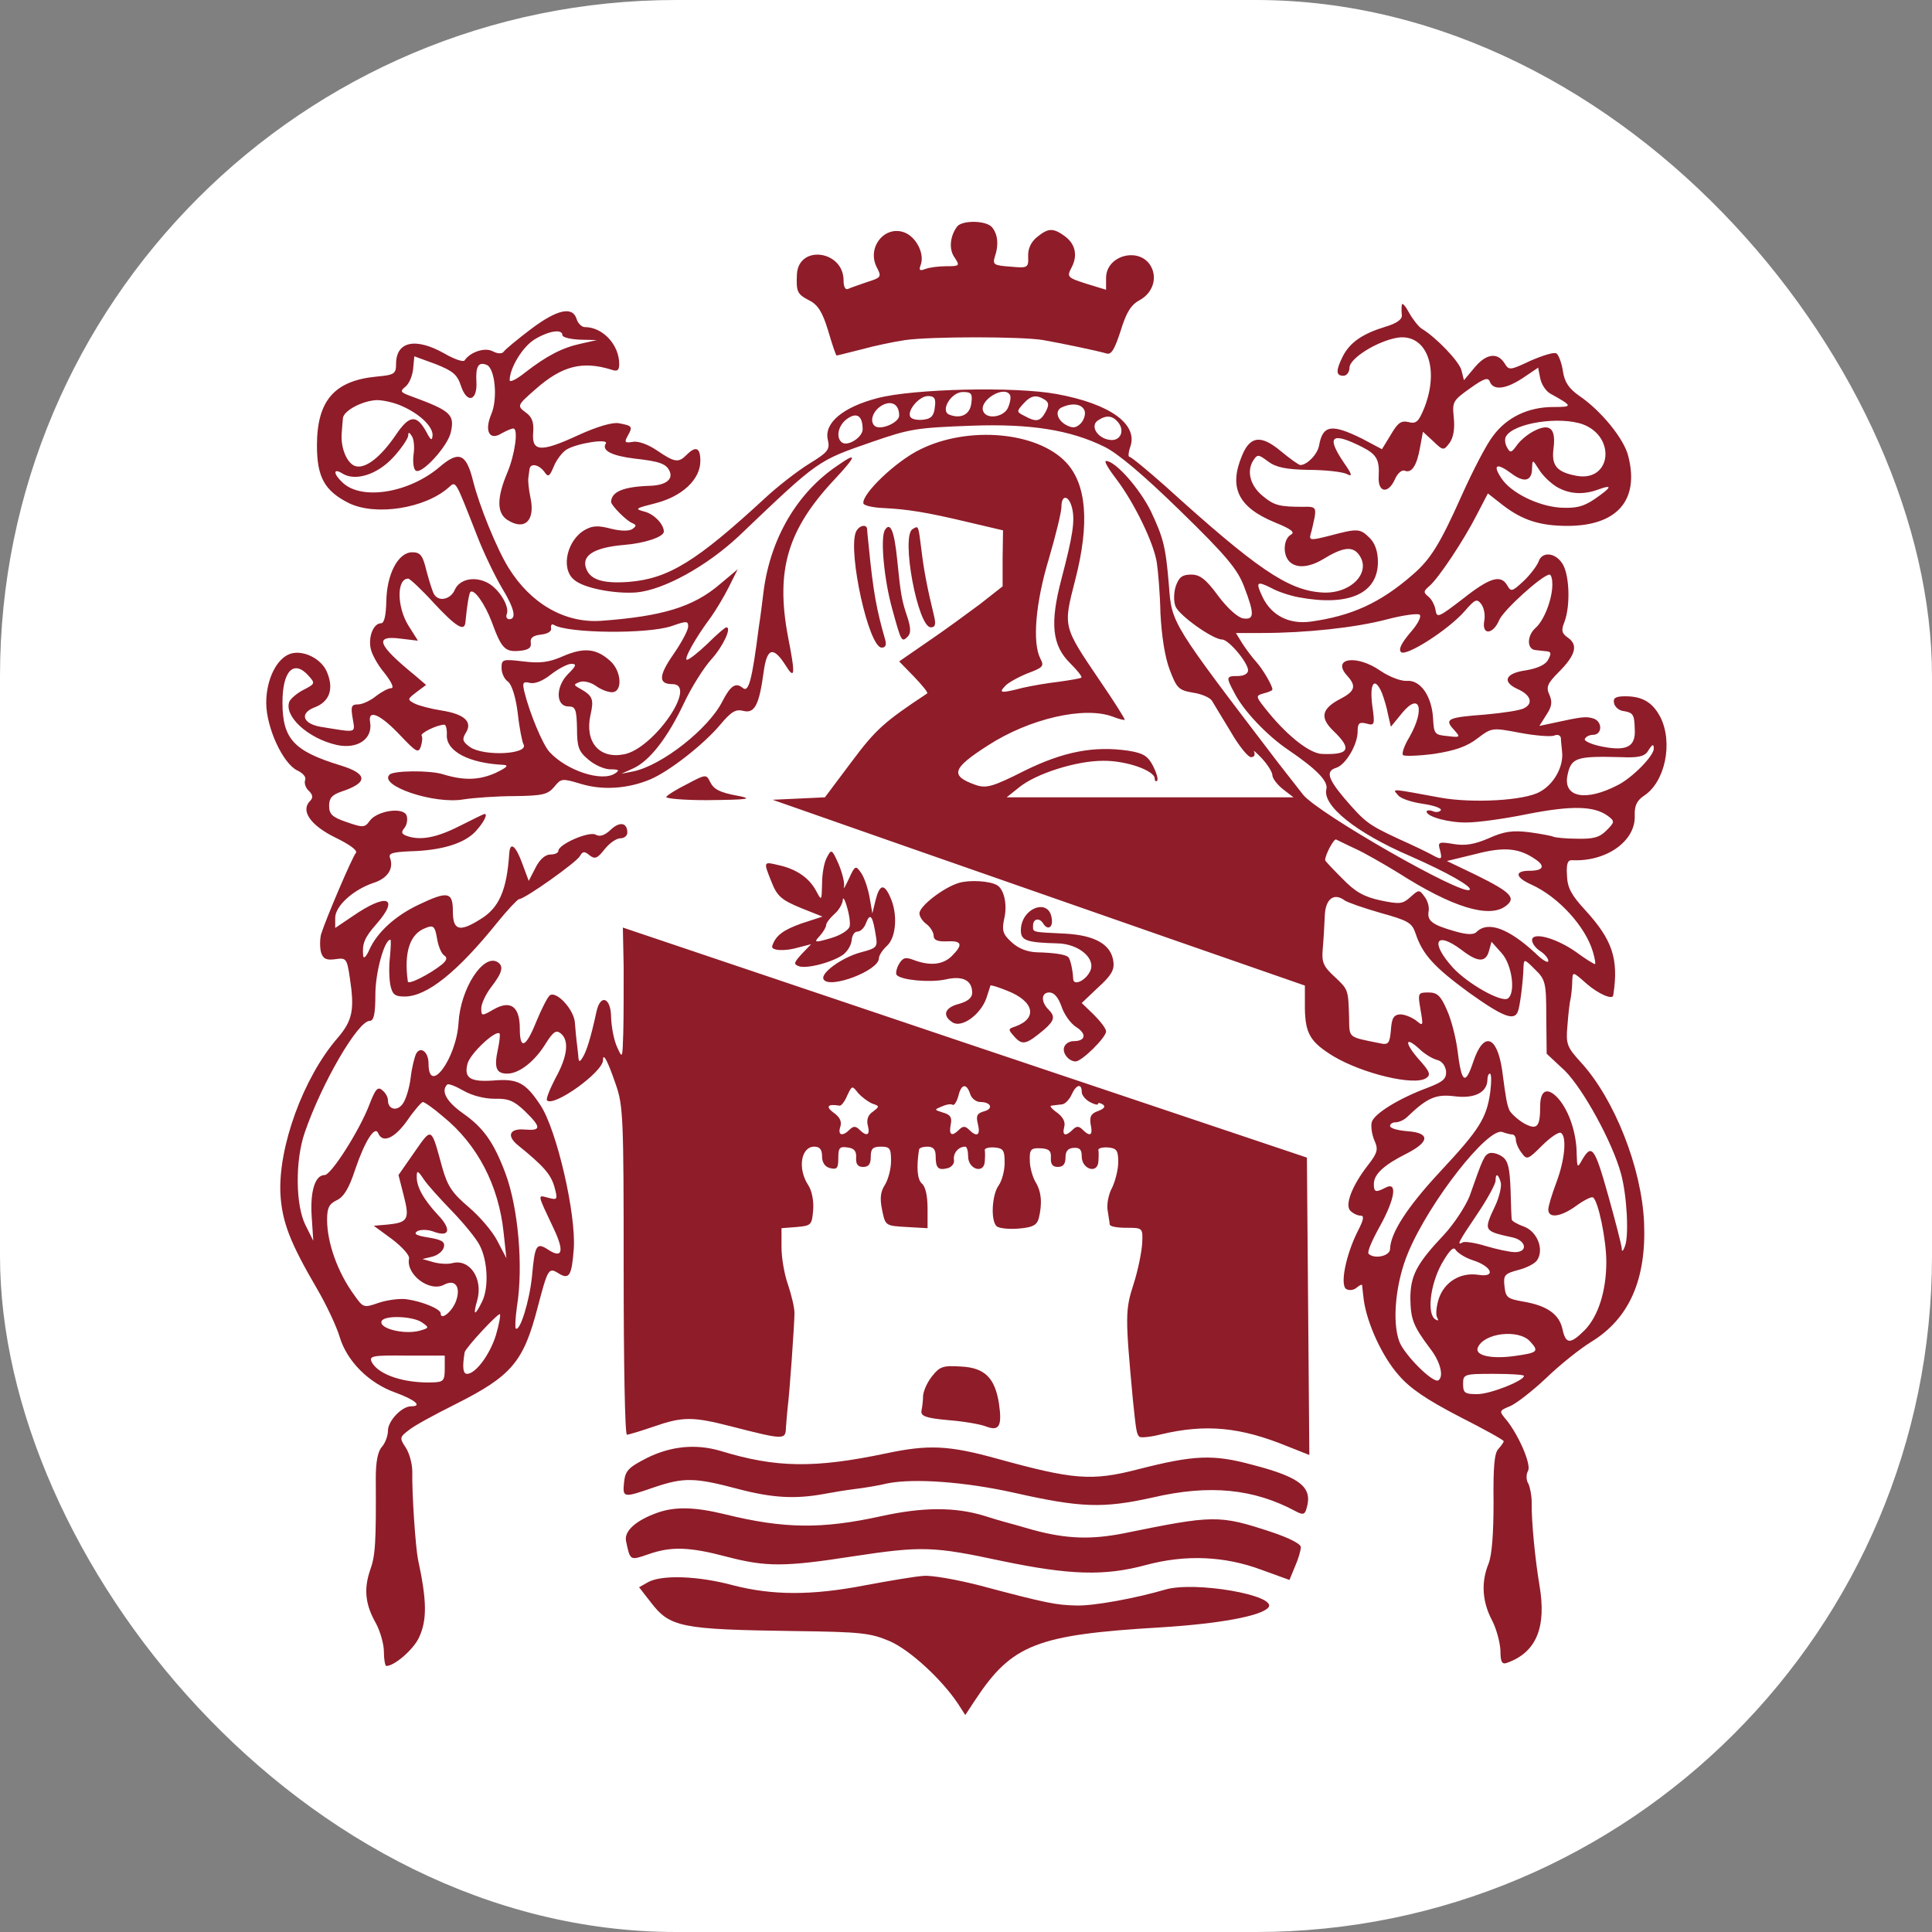 <svg xmlns="http://www.w3.org/2000/svg" version="1.1" xmlns:xlink="http://www.w3.org/1999/xlink" xmlns:svgjs="http://svgjs.dev/svgjs" width="1000" height="1000"><rect width="100%" height="100%" fill="#808080" stroke="none"/><g clip-path="url(#SvgjsClipPath1013)"><rect width="1000" height="1000" fill="#ffffff"></rect><g transform="matrix(1.575,0,0,1.575,100,100)"><svg xmlns="http://www.w3.org/2000/svg" version="1.1" xmlns:xlink="http://www.w3.org/1999/xlink" xmlns:svgjs="http://svgjs.dev/svgjs" width="508" height="508"><svg version="1" xmlns="http://www.w3.org/2000/svg" fill="#8f1c29" width="508" height="508" viewBox="0 0 381 381"><script xmlns=""></script><path d="M188.3 8.2c-1.8 2.4-2.1 5.7-.6 7.7 1.3 2 1.2 2.1-2.1 2.1-1.9 0-4.2.3-5.2.7-1.3.5-1.6.3-1.1-1 1-2.6-.9-6.6-3.7-7.9-5-2.2-9.7 3.5-7.1 8.5 1.2 2.3 1.1 2.5-2.4 3.6-2 .7-4.1 1.4-4.7 1.7-.7.3-1.1-.6-1.1-2.1 0-7.4-11.1-8.9-11.5-1.5-.2 4.3.1 4.9 3 6.4 2.2 1.1 3.3 2.9 4.7 7.5 1 3.4 1.9 6.1 2.1 6.1.2 0 2.9-.7 6.1-1.5 3.2-.9 8.1-1.9 10.8-2.3 6.3-.9 28.7-.9 34 0 4.5.8 13.2 2.6 15.6 3.3 1.2.4 2-1 3.5-5.6 1.4-4.6 2.6-6.4 4.6-7.5 3.2-1.7 4.5-5.3 2.9-8.3-2.7-5-11.1-2.9-11.1 2.8v2.9l-4.9-1.5c-4.7-1.5-4.8-1.7-3.6-4 1.6-3 .9-5.9-1.8-7.8-2.8-2-4-1.9-6.7.3-1.5 1.2-2.3 2.9-2.2 4.8.1 2.8-.1 2.9-4.4 2.5-4.1-.3-4.4-.5-3.8-2.5 1-2.9.7-5.5-.7-7.2-1.4-1.7-7.3-1.8-8.6-.2z"></path><path d="M297.9 27.5c-.1.5-.1 1.7 0 2.6.1 1-1.3 2-4 2.8-5.6 1.7-8.7 3.8-10.5 7.2-1.8 3.6-1.8 4.9.1 4.9.8 0 1.5-.9 1.5-2 0-2.3 6.9-6.6 11.9-7.4 7.1-1 10.4 7.6 6.5 17.4-1.4 3.4-2 3.9-3.9 3.4-1.8-.4-2.6.2-4.3 3.1l-2.2 3.6-4.9-2.6c-7.5-3.7-9.7-3.4-10.6 1.7-.4 2.2-3 4.8-4.6 4.8-.4 0-2.5-1.5-4.8-3.4-4.9-4.1-7.6-3.8-9.6 1.1-3.3 7.9-.9 12.7 8 16.4 4.2 1.7 5.2 2.5 4 3.1-1.8 1.1-2 4.9-.3 6.6 1.7 1.7 4.8 1.5 8.3-.6 4.9-3 7.3-3.3 8.9-1 3.1 4.4-2.3 9.8-9.4 9.2-8.2-.6-15.9-5.8-38.4-26.2-4.4-3.9-8.4-7.2-8.8-7.2-.4 0-.3-1.1.1-2.3 2.2-5.7-4.9-10.8-18.1-13.2-10.3-1.9-35.3-1.3-44.1 1-8.5 2.2-13.2 6.1-12.3 10.2.6 2.5.1 3.1-4.6 6-2.9 1.8-7.8 5.6-10.8 8.4-16.9 15.6-23.8 19.9-33.6 20.7-6.7.5-9.9-.6-10.7-3.8-.7-2.9 2.5-4.7 9.4-5.3 5.2-.4 9.9-2 9.9-3.3 0-1.8-2.4-4.3-4.7-4.9-2.6-.7-2.4-.8 2.7-2.1 6.6-1.7 11-5.9 11-10.4 0-3.3-1.1-3.8-3.4-1.5-2 2-2.9 1.9-7.3-1.1-2.2-1.5-4.7-2.4-6-2.1-1.9.3-2.1.1-1.2-1.5 1.3-2.3 1.1-2.5-2.2-3.1-1.5-.3-5.3.8-9.9 2.9-9.3 4.3-11.6 4.2-11.2-.6.2-2.6-.3-3.9-1.9-5-2.1-1.6-2.1-1.7 2.6-5.8 6.5-5.7 11.5-6.9 18.6-4.7 1.4.5 1.9.2 1.9-1.4 0-4.7-4-9.1-8.5-9.1-.7 0-1.7-.9-2-2-1-3.2-4.8-2.4-11.4 2.6-3.3 2.5-6.3 5-6.6 5.5-.4.5-1.4.5-2.6-.1-1.9-1.1-5.6.1-7 2.2-.3.5-2.6-.3-5-1.7-7.1-4-11.9-3-11.9 2.6 0 2.4-.4 2.7-4.8 3.1-10.4 1-14.7 5.9-14.7 17 0 7.8 1.9 11.2 7.9 14.2 6.6 3.2 18.8 1.3 24.6-3.9 1.8-1.6 1.5-2 7 12 1.7 4.4 4.5 10.1 6.1 12.8 3 4.9 3.7 7.7 1.8 7.7-.6 0-.9-.6-.6-1.3.7-1.9-1.9-6.1-4.6-7.6-3.3-1.8-7-1-8.2 1.6-1 2.4-3.9 3.1-5.1 1.2-.4-.6-1.2-3.2-1.9-5.8-.9-3.8-1.5-4.6-3.5-4.6-3.5 0-6.3 5.4-6.4 12.1-.1 3.5-.5 5.4-1.3 5.4-1.8 0-3.1 3.1-2.6 6 .2 1.4 1.7 4.2 3.4 6.2 1.8 2.3 2.5 3.8 1.7 3.8-.7 0-2.4.9-3.8 2s-3.3 2-4.4 2c-1.6 0-1.8.5-1.3 3.4.6 3.8 1.3 3.6-8 2.1-4.4-.8-5.1-3.4-1.3-4.8 3.6-1.4 4.7-4.5 3-8.6-1.3-3.3-5.8-5.6-9-4.6-3.4 1.1-6 6.3-6 12.1 0 6.1 4.1 15 7.7 16.7 1.3.6 2.2 1.6 1.9 2.3-.3.8.1 2 .9 2.7 1 1 1.1 1.7.3 2.5-2.4 2.4.1 6 6.2 9 3.5 1.7 5.6 3.2 5.1 3.8-.9 1-7.5 16.5-8.6 20.1-.3 1.3-.3 3.2 0 4.4.5 1.6 1.3 2 3.5 1.7 2.7-.4 2.9-.2 3.6 4.6 1.2 7.8.7 10.5-3 14.8-8.5 9.8-14.7 27-14.1 38.5.4 6.9 2.4 12 9 23.3 2.4 4.1 4.9 9.5 5.6 11.9 1.8 6 7.2 11.4 13.7 13.7 4.9 1.8 6.8 3.4 3.9 3.4-2.3 0-5.7 3.6-5.7 6 0 1.3-.7 3.1-1.5 4-1 1.1-1.5 3.7-1.5 7.6.1 16.2-.1 19.2-1.4 22.8-1.6 4.7-1.2 8.5 1.5 13.2 1 1.9 1.9 5 1.9 6.9 0 1.9.3 3.5.6 3.5 2 0 6.6-4 8-6.9 2.1-4.4 2-9.2-.2-19.4-.6-3-1.5-15.9-1.4-21.6 0-1.9-.7-4.5-1.6-5.9-1.6-2.4-1.5-2.6.7-4.3 1.3-1.1 6.5-3.9 11.5-6.4 13.9-7 16.8-10.4 20.3-23.9 2.5-9.5 2.7-9.9 5.1-8.4 2.7 1.7 3.3.6 3.8-6 .6-8.6-4.2-29.3-8.2-35.4-3.7-5.6-5.6-6.6-11.6-6.1-5.7.4-7.3-.6-6.4-4.1.6-2.5 6.9-8.4 7.9-7.5.2.3 0 2-.4 3.9-1 4.6-.4 6 2.3 6 3 0 6.9-3.1 9.6-7.6 1.8-2.8 2.5-3.2 3.6-2.3 2.1 1.7 1.7 5.6-1.3 11-1.4 2.7-2.4 5.2-2.1 5.5 1.7 1.7 13.8-7 13.8-9.9 0-2 1.1 0 3.1 5.8 1.9 5.4 2 8.1 2 46.1 0 22.2.3 40.4.8 40.4.4 0 3.4-.9 6.6-2 7.2-2.5 9.6-2.5 19.3 0 12.9 3.3 13.2 3.3 13.3.2.1-1.5.3-3.6.4-4.7.5-3.7 1.7-21 1.7-23.5 0-1.4-.8-4.6-1.6-7-.9-2.5-1.6-6.6-1.6-9.2v-4.7l3.8-.3c3.5-.3 3.7-.5 4-4.1.2-2.3-.3-4.8-1.2-6.2-2.7-4.1-1.8-9.5 1.5-9.5 1.3 0 1.9.7 1.9 2.4 0 1.5.7 2.6 2 2.9 1.7.4 2 0 2-2.5s.3-2.9 2.3-2.6c1.6.2 2.2.9 2.1 2.5-.1 1.6.4 2.3 1.7 2.3 1.4 0 1.9-.7 1.9-2.5 0-2 .5-2.5 2.5-2.5 2.2 0 2.5.4 2.5 3.5 0 2-.7 4.6-1.5 5.9-1.1 1.7-1.3 3.3-.7 6.2.8 3.9.8 3.9 6 4.2l5.2.3v-4.9c0-3-.5-5.4-1.4-6.1-1.1-1-1.4-3.8-.7-8.4.1-.4 1-.7 2.1-.7 1.4 0 2 .7 2 2.3 0 3 .6 3.6 3 3 1-.3 1.7-1.2 1.5-2.1-.2-1.6 1.1-3.2 2.8-3.2.4 0 .7 1.1.7 2.4 0 3.2 3.9 4.4 4.1 1.3.1-1.2.1-2.5 0-2.9 0-.4 1-.7 2.4-.6 2.2.2 2.5.7 2.5 3.8 0 2-.7 4.5-1.5 5.6-1.6 2.2-2 8.5-.5 10 .5.5 2.9.8 5.4.6 3.5-.3 4.5-.8 5-2.5.9-3.6.7-6.6-.8-9-.7-1.2-1.4-3.6-1.4-5.3-.1-2.7.3-3.1 2.6-3 2.1.1 2.7.6 2.6 2.3-.1 1.6.4 2.3 1.7 2.3 1.3 0 1.9-.7 1.9-2.3 0-1.6.6-2.3 2-2.4 1.5-.1 2 .4 2 2.1 0 3.2 3.9 4.4 4.1 1.3.1-1.2.1-2.5 0-2.9 0-.4 1-.7 2.4-.6 2.1.2 2.5.7 2.5 3.6 0 1.8-.7 4.6-1.5 6.3-.9 1.6-1.4 4.2-1.1 5.7.2 1.5.5 3 .5 3.4.1.5 1.9.8 4.1.8 4 0 4.1 0 3.9 3.8-.1 2-1 6.6-2.1 10-2.1 6.5-2.1 8-.2 28.5.8 7.7.9 8.5 1.6 9.2.3.3 2.7.1 5.4-.6 11-2.6 19.5-1.8 31.2 3l5.3 2.1-.3-36.7-.3-36.6-84.3-28.3-84.3-28.4.2 9.8c0 5.3 0 12.6-.1 16.2-.2 6.3-.2 6.4-1.5 3.5-.8-1.7-1.4-4.9-1.5-7.3 0-4.9-2.6-6-3.6-1.5-1.4 6.5-2.5 9.9-3.4 11.3-.8 1.3-1 1.2-1.1-.5-.1-1.1-.3-2.7-.4-3.5-.1-.8-.3-2.8-.4-4.3-.1-3.5-4.8-8.4-6.3-6.9-.6.6-2 3.4-3.2 6.3-2.6 6.5-4.1 7.2-4.1 1.8 0-5.5-2.3-7.1-6.5-4.7-2.9 1.7-3 1.6-3-.3 0-1.1 1.1-3.5 2.5-5.3 2.7-3.5 3.1-5.1 1.5-6.1-3.5-2.1-9.1 6.5-9.6 14.9-.5 8.9-7.4 18.2-7.4 10.1 0-2.8-1.9-4.3-3-2.5-.4.7-1.1 3.4-1.4 6-.3 2.5-1.2 5.5-2 6.5-1.4 1.9-3.6 1.3-3.6-.9 0-.8-.6-1.9-1.4-2.5-1.1-1-1.7-.3-3.2 3.6C41 231 34 242 32.4 242c-2.4 0-3.6 4.1-3.2 10.2l.4 6-1.9-3.8c-2.5-4.9-2.6-16-.2-22.9 4.2-12.2 13.1-27.5 16-27.5 1 0 1.4-1.6 1.4-6.5 0-5.4 2.2-13.5 3.7-13.5.2 0 .1 1.9-.1 4.2-.3 2.4-.2 5.5.1 7 .5 2.3 1.1 2.8 3.5 2.8 5.5 0 13-6 22.9-18.3 2.5-3.1 4.9-5.6 5.3-5.7 1.4 0 14.2-9.1 15-10.6.7-1.2 1.1-1.3 2.4-.2 1.3 1 1.9.8 3.7-1.5 1.2-1.5 2.9-2.7 3.9-2.7.9 0 1.7-.6 1.7-1.4 0-2.5-1.9-2.8-4.1-.7-1.5 1.4-2.7 1.8-3.7 1.2-1.7-.9-9.2 2.4-9.2 4 0 .5-.9.9-2 .9-1.2 0-2.6 1.2-3.6 3.2l-1.7 3.3-1.6-4.3c-1.6-4.4-3-5.5-3.2-2.5-.6 9.1-2.5 13.5-7.2 16.3-5.1 3.2-6.7 2.7-6.7-2 0-4.8-1.2-5.1-8.5-1.6-5.7 2.7-10.2 6.8-12.1 11.1-.7 1.6-1.4 2.3-1.5 1.5-.3-3 .3-4.5 3.2-7.8 5.9-6.7 2.6-7.8-5.8-2l-4.3 2.9v-2.5c0-2.9 4.4-6.9 9.4-8.6 3.5-1.1 5.1-3.5 4.1-6.2-.4-1.1.6-1.4 5-1.6 7.7-.2 13.3-1.9 16.1-4.9 2-2.2 3.1-4.3 2.2-4.3-.2 0-3 1.4-6.2 3-5.7 2.9-9.7 3.6-13 2.4-1.3-.5-1.4-.9-.5-2 .6-.8.8-2.1.5-3-.8-2.2-7.3-1.2-9.1 1.3-1.2 1.7-1.7 1.7-5.7.3-3.5-1.2-4.3-1.9-4.3-4 0-1.9.7-2.7 3-3.5 6.7-2.2 6.6-4.4-.3-6.5-11.4-3.5-14.2-6.5-14.2-15.5 0-7.8 2.8-10.6 6.4-6.6 1.7 1.9 1.7 2-1.2 3.5-1.6.8-3.2 2.2-3.5 2.9-1.4 3.6 4.6 9.1 11.7 10.7 5.1 1.1 8.9-1.5 8.2-5.6-.6-3.4 2.6-1.9 7.5 3.3 3.8 4 4.4 4.4 5 2.7.3-1 .5-2.2.2-2.7-.4-.6 3.8-2.7 5.6-2.7.4 0 .7 1.2.6 2.7 0 3.9 5.5 6.8 14 7.2 1.4.1.7.7-2 2-4.1 1.8-7.8 1.9-13 .3-3.3-1-12.1-.9-13.1.1-2.8 2.7 11 7.4 18.3 6.1 2.6-.4 8.3-.8 12.6-.8 6.9-.1 8.1-.4 9.7-2.3 1.7-2.1 1.9-2.1 6.6-.7 5.3 1.6 11.5 1.2 17-1.1 4.6-1.9 13.2-8.6 17.3-13.5 2.7-3.2 3.8-3.9 5.7-3.4 2.8.7 3.9-1.5 5-9.6.8-5.9 2.3-6.4 5.3-1.8 2.4 3.9 2.6 2.7.7-6.9-3.1-16.5-.1-26.5 11.7-39 5.3-5.7 5.4-6.6.4-3.1-9.9 6.7-16.4 17.9-18.1 30.8-.3 2.5-.8 6.5-1.2 9-1.7 13.3-2.5 16.2-4 14.9-1.7-1.4-3-.5-5 3.4-3.4 6.7-14.8 15.7-21.9 17.2l-3 .6 3.1-1.4c4-1.9 8.4-7.6 12.4-16.1 1.8-3.8 4.8-8.6 6.7-10.7 2.9-3.2 5.1-7.9 3.7-7.9-.3 0-2.4 1.8-4.6 4-2.3 2.2-4.6 4-5.1 4-.9 0 2-5.3 5.9-10.5 1.2-1.7 3.2-5 4.4-7.4l2.2-4.4-4.3 3.6c-6.6 5.7-14.3 8-29.4 9.1-8.9.6-17.3-4.2-22.8-13.1C74.8 87.6 70.5 77 69 71c-1.7-6.9-3.5-7.6-8.3-3.5-7.4 6.3-19 8.3-23.8 3.9-2.4-2.2-2.5-3.8-.1-2.3 3.2 2 8.7.2 12.6-4.1 2-2.2 3.6-4.6 3.6-5.3 0-.9.3-.8.9.2.5.7.7 2.8.4 4.6-.2 1.8 0 3.6.6 3.9 1.5.9 7.9-6.1 8.6-9.5 1-4.4-.1-5.3-9.9-8.9-2.5-.9-2.7-1.2-1.3-2.3.9-.7 1.7-2.6 1.9-4.3l.3-3.2 5.2 1.9c4.3 1.7 5.4 2.6 6.3 5.4 1.5 4.5 4.1 3.7 3.8-1.1-.2-3.7.5-4.9 2.5-4.1 2.1.8 2.8 8.3 1.2 12.1-1.8 4.2-.5 6.7 2.5 4.8 1.1-.6 2.4-1.2 2.9-1.2 1.3 0 .4 6.3-1.4 10.7-2.7 6.3-2.7 10.1-.1 11.8 4.3 2.8 7 .2 5.7-5.6-.4-1.9-.6-4-.5-4.7.1-.6.2-1.7.3-2.2.2-1.5 2.2-1.2 3.6.6 1 1.5 1.3 1.3 2.4-1.3.6-1.5 2-3.4 3.1-4.1 2.6-1.6 10.5-2.8 9.7-1.5-1.1 1.7 1.4 3 7 3.7 6.4.7 8 1.3 8.8 3.3.7 1.9-1.1 3.2-4.5 3.4-6.9.2-9.9 1.4-10 4 0 .8 3.7 4.6 5.2 5.2 1.1.5 1.1.7 0 1.5-.8.5-2.8.5-5.2-.1-3-.8-4.5-.8-6.3.2-4.5 2.4-6.2 9.5-2.9 12.3 2.2 2.1 10 3.6 15.4 3.2 6.8-.6 17.4-6.5 25.3-13.9 19.9-19 19.3-18.5 33.1-23.3 9-3.1 10.6-3.4 24.4-3.9 14.2-.5 24.1 1 32.6 5.2 3.3 1.6 9.8 7.1 18.8 15.9 11.2 10.9 14 14.3 15.6 18.5 2.6 6.8 2.6 8.3-.2 7.9-1.3-.2-3.9-2.5-6.2-5.6-3-4.1-4.5-5.2-6.6-5.2-2.2 0-3 .6-3.8 2.8-.5 1.5-.6 3.7-.1 5 .8 2.2 9.2 8.2 11.5 8.2 1.6 0 6.4 5.7 6.4 7.6 0 .8-1 1.4-2.5 1.4-2.9 0-3 .2-.9 4.1 2.2 4.4 8.1 10.6 13.3 14.1 6.9 4.7 9.9 7.7 9.4 9.7-1 4 7.2 10.7 20.7 16.5 9.3 4.1 15.4 7.6 14.6 8.3-1.6 1.6-37.1-18.7-41-23.4-.8-1-3.5-4.5-6.1-7.8-26.4-34.6-26.3-34.4-27-43.7-.8-9.8-1.4-11.9-4.5-18.5-2.8-5.6-8.7-12.3-11-12.3-.6 0 .7 2.1 2.7 4.7 4.2 5.6 9 15.3 9.8 20.3.3 1.9.8 7.5.9 12.5.3 5.7 1.1 10.9 2.3 14 1.7 4.5 2.2 5 5.7 5.6 2.1.3 4.2 1.2 4.7 2s2.5 4.2 4.6 7.6c2 3.5 4.3 6.3 5 6.3.8 0 1.1-.5.8-1.3-.4-.6.5.1 1.9 1.6s2.6 3.4 2.6 4.2c0 .7 1.2 2.3 2.6 3.4l2.6 2H200.5l3-2.4c4.1-3.4 14.1-6.6 20.7-6.6 5.7-.1 12.8 2.4 12.8 4.4 0 .6.3.8.6.5.3-.4-.2-2-1-3.6-1.3-2.5-2.4-3.2-6.2-3.8-8.4-1.2-15.9.2-25.6 5-7.7 3.9-9.3 4.3-11.8 3.5-6.6-2.3-6-4.1 2.9-9.8 10.2-6.6 23.7-9.7 30.7-7.1 1.5.6 2.8.9 3 .8.1-.2-2.6-4.5-6.1-9.6-9.2-13.6-9.1-13.2-6.1-24.9 3.6-14 2.8-23.6-2.3-29-7.1-7.5-24-9-35.8-3.2-6.1 2.9-14.7 11.2-14.1 13.4.2.5 2.4 1 4.9 1.1 6 .3 10.5 1 21 3.5l8.5 2-.1 6.9v6.9l-5.6 4.4c-3.1 2.3-8.8 6.5-12.8 9.2l-7.1 4.9 3.7 3.8c2 2.1 3.5 3.9 3.2 4.1-10.6 7-12.7 8.9-18.6 16.8l-6.6 8.8-6.4.3-6.5.3 33.4 11.7c18.3 6.4 47.8 16.7 65.6 22.9l32.2 11.2v5.6c.1 6.2 1.3 8.3 7 11.8 7.2 4.3 20 7.4 22.9 5.4 1.2-.8.9-1.6-1.8-4.6-3.6-4.1-3.5-5.9.1-2.6 1.2 1.2 3.2 2.4 4.3 2.7 1.3.3 2.1 1.4 2.3 2.8.1 1.9-.7 2.6-4.6 4.1-7 2.6-13 6.3-13.7 8.4-.3 1 0 3 .6 4.5 1 2.2.9 3-1.5 6.1-4 5.1-5.8 9.9-4.4 11.3.7.7 1.8 1.2 2.5 1.2 1 0 .8 1-.7 3.9-2.9 5.8-4.4 13.2-2.8 14.2.7.4 1.8.3 2.5-.3s1.3-.9 1.4-.7c0 .2.2 1.8.4 3.6.8 5.9 4.6 14.1 8.6 18.6 2.8 3.3 7 6.1 14.9 10.2 6.1 3.1 11 5.8 11 6.1 0 .3-.6 1.1-1.3 1.9-1 1-1.3 4.4-1.2 13.2 0 7.7-.4 12.9-1.2 15-1.9 4.6-1.6 9.3.7 13.8 1.2 2.2 2.1 5.7 2.2 7.7 0 2.9.4 3.5 1.7 3 7.2-2.6 9.7-8.8 7.9-19.2-1-5.9-2-15.7-1.9-20.4 0-1.6-.4-3.6-.8-4.5-.6-.9-.6-2.3-.1-3.2.9-1.6-2.6-9.5-5.8-13.1-1.3-1.6-1.2-1.8 1.3-2.8 1.5-.6 5.5-3.7 8.9-6.9 3.3-3.2 8.4-7.3 11.2-9 9.3-5.7 13.6-15.3 13-29.4-.6-13.5-7.3-30.4-15.5-39.4-3.5-3.8-3.8-4.6-3.4-9 .2-2.6.5-5.7.8-6.8.2-1.1.4-3.1.4-4.4.1-2.3.1-2.3 3.6.8 2.9 2.5 6.4 4 6.5 2.8 1.4-9-.2-13.7-7-21.1-3.3-3.6-4.3-5.4-4.4-8.4-.2-3 .2-3.9 1.3-3.8 8.4.4 15.6-4.7 15.4-10.9-.1-2.5.5-3.8 2.3-5 5.2-3.4 7.2-13.1 4-19.4-1.9-3.6-4.4-5.1-8.6-5.1-2.4 0-3.1.4-2.8 1.7.2.9 1.1 1.7 2.1 1.9 2.6.4 2.9.8 3 4.4.3 4.4-1.9 5.6-8 4.4-2.6-.5-4.6-1.4-4.3-1.9.3-.6 1.2-1 2-1 2.3 0 2.4-3.2.2-4-1.9-.6-2.8-.5-10.1 1.1l-3.3.7 1.7-2.7c1.4-2.1 1.5-3.2.8-4.9-.9-1.9-.6-2.8 2.2-5.6 4.2-4.2 4.9-6.7 2.4-8.5-1.6-1.1-1.8-1.8-.9-4 1.5-4.1 1.2-11.8-.6-14.4-1.8-2.7-5-2.9-5.8-.4-.4 1-2 3.2-3.7 4.8-2.8 2.6-3.1 2.7-4 1.1-1.6-2.8-4.3-2-11 3.3-6 4.6-6.4 4.8-6.7 2.7-.2-1.2-1-2.7-1.8-3.3-1.2-1-1.2-1.3.2-2.5 2.3-1.9 8.6-11.4 11.8-17.7l2.7-5.2 3.7 2.9c4.8 3.7 9.2 5.1 15.9 5.1 12.2 0 17.8-6.3 15-17.2-1-4.2-6.7-11.2-12-14.8-2.6-1.8-3.7-3.4-4.1-6.1-.3-2.1-1.1-4.1-1.6-4.4-.6-.4-3.4.5-6.4 1.8-5.1 2.4-5.3 2.4-6.4.6-1.8-2.8-4.6-2.3-7.4 1.1l-2.6 3.1-.6-2.4c-.5-2.2-6.3-8.2-9.8-10.3-.8-.5-2.2-2.3-3.1-3.9-.9-1.7-1.7-2.6-1.8-2zM91 35c0 .5 1.9 1 4.3 1.1l4.2.1-4 .9c-4.6 1-8.4 3-13.7 7.1-2.1 1.7-3.8 2.5-3.8 1.9 0-3 3.2-8.3 6.2-10.1 3.5-2.1 6.8-2.6 6.8-1zm243.5 14.4c5.6 3.1 5.6 3.3.7 3.3-6.1 0-11.4 2.5-14.8 7.1-1.6 2-5 8.6-7.7 14.6-5.4 12.1-7.7 15.8-12.1 19.6-8 7-15.1 10.2-25.2 11.6-5.3.7-9.6-1.5-11.8-6-1.8-3.8-1.5-4.1 2.1-2.3 1.6.9 4.6 1.9 6.8 2.3 12.3 2.3 19.5-.9 19.5-8.7 0-2.6-.7-4.6-2-5.9-2.4-2.4-3-2.4-9.8-.6-4.7 1.2-5.2 1.2-4.8-.3.3-.9.7-2.8 1-4.2.4-2.4.1-2.7-2.7-2.6-5.9 0-7.2-.3-10-2.6-3.1-2.5-4.1-6-2.5-8.7 1.1-1.7 1.3-1.7 3.7.1 2 1.5 4.5 2 10.1 2.1 4.1 0 8.3.5 9.3 1 1.5.8 1.4.2-.7-2.8-4.4-6.5-3.1-7.7 4.6-3.8 3.5 1.8 4.2 3.1 4 7.1-.3 4.1 2.3 4.6 4 .8.6-1.4 1.7-2.4 2.4-2.1 1.7.7 3-1.2 3.8-5.8l.7-3.8 2.5 2.3c2.5 2.4 2.6 2.4 4.1.4.9-1.3 1.3-3.4 1-6.2-.4-3.9-.2-4.2 4-7.2 3.5-2.5 4.5-2.8 4.9-1.6.9 2.2 4 1.8 8.2-1l3.7-2.5.5 2.6c.3 1.5 1.4 3.2 2.5 3.8zm-142.7 2.3c-.3 2.8-2.5 4-5.4 2.9-2.4-.9.4-5.6 3.3-5.6 2.1 0 2.4.4 2.1 2.7zm9.5-2c.3.5.1 1.8-.4 3-.9 2.5-5.4 3.2-6.2 1-1-2.7 5.2-6.4 6.6-4zm-18.5 3c-.2 2.1-.9 2.9-2.7 3.1-1.3.2-2.7 0-3.2-.5-1.3-1.3 1.9-5.3 4.2-5.3 1.6 0 2 .6 1.7 2.7zm27.1-1.8c1 .7 1.1 1.3.2 3-1.3 2.4-2.3 2.6-5.2 1-2-1-2-1.1-.3-3 1.9-2.1 3.2-2.3 5.3-1zM51.3 52.4c4.4 1.9 7.7 5 7.7 7.2-.1 1.5-.4 1.4-1.5-.7-2.4-4.4-4.2-4.3-7.5.6-3.8 5.6-7.5 8.4-9.9 7.8-2.1-.5-3.8-4.4-3.5-8.1.1-1.2.2-2.9.3-3.7.1-1.9 4.9-4.4 8.4-4.5 1.5 0 4.2.6 6 1.4zM174 54.8c0 1.8-4.8 3.8-6.1 2.5-1.4-1.4 0-4.3 2.5-5.3 2.1-.8 3.6.3 3.6 2.8zm45.7-1.2c.3.8-.1 2.2-.9 3.1-1.2 1.2-2 1.3-3.7.4-2.3-1.3-2.8-3.7-.8-4.4 2.5-1.1 4.8-.7 5.4.9zM165 58.2c0 1.9-3.5 4.2-5 3.3-1.7-1.1-1.1-4.3 1.2-5.9 2.4-1.7 3.8-.7 3.8 2.6zm63-1.7c1.7 2.1.5 4.7-2.1 4.3-3.1-.4-4.9-3.5-2.9-4.8 2.1-1.4 3.6-1.2 5 .5zm114.6.5c8.1 3.1 6.9 14-1.4 12.7-5.1-.9-6.5-2.5-5.9-6.9.6-4.8-.9-6.2-4.8-4.2-1.6.8-3.5 2.4-4.3 3.6-1.3 1.8-1.6 1.9-2.4.4-.5-.9-.6-2.1-.2-2.7 2-3.3 13.3-5 19-2.9zm-6.5 15.4c3.1 1.8 6.6 2 10.3.6 3.6-1.3 3.2-.5-1 2.4-2.8 1.9-4.6 2.3-8.5 2.1-5.5-.4-12.2-3.7-14.5-7.3-2.2-3.3-1.1-3.8 2.4-1.2 3.3 2.5 5.2 2 5.2-1.3.1-2.1.1-2.1 1.7.4.9 1.5 2.9 3.4 4.4 4.3zm-119.5 5.1c.8 3.2.2 6.9-2.6 17.6-2.9 11-2.3 16.4 2.2 20.8 1.7 1.7 3 3.3 2.7 3.5-.2.2-2.6.6-5.4 1-2.7.3-6.8 1-9 1.5-5.4 1.4-6 1.3-4.5-.3.6-.8 3.1-2.2 5.5-3.2 4-1.5 4.3-1.8 3.3-3.7-2-3.9-1.2-13.7 2.1-24.6 1.7-5.8 3.1-11.5 3.1-12.8 0-3.1 1.8-2.9 2.6.2zM335 96.4c0 3.6-2 8.9-4.2 10.8-2.1 1.9-2.1 5.2 0 5.4.6.1 1.9.2 2.7.3 1.2.1 1.3.5.5 2-.6 1.3-2.6 2.2-5.5 2.7-5.1.7-6 2.8-2.1 4.6 3.2 1.4 4 3.5 1.7 4.7-1 .6-5.3 1.2-9.6 1.6-9.3.7-10.2 1.1-7.8 3.7 1.7 1.9 1.7 2-1.6 1.6-3.1-.3-3.3-.5-3.5-4.3-.3-5.5-3.1-9.6-6.5-9.3-1.4.1-4.3-1-6.5-2.5-5.9-4.1-12.1-3.1-8.2 1.2 2.3 2.5 2 3.8-1.4 5.6-4.9 2.5-5.4 4.7-2 8 4.7 4.5 4 6-2.9 5.7-2.9-.2-8-4.1-12.9-10-3.4-4.2-3.5-4.3-1.4-4.9 1.2-.3 2.2-.7 2.2-1 0-.9-2.3-4.9-4-6.8-1-1.1-2.5-3.1-3.4-4.5l-1.6-2.6h6.3c10.9 0 23-1.3 30.7-3.3 4.1-1.1 7.9-1.6 8.3-1.2.5.5-.6 2.5-2.4 4.5-2 2.4-2.9 4-2.2 4.7 1.2 1.2 11.7-5.5 15.7-10.1 2.6-3 3-3.1 4.1-1.7.7 1 1 2.8.7 4.2-.6 3.5 2.2 3.3 3.7-.3 1.1-2.5 10.6-11.1 12.4-11.2.4 0 .7 1.1.7 2.4zM59.3 101c5.5 5.9 7.6 7.2 7.8 4.7.4-4.3.9-7 1.2-7.4.9-.9 3.6 2.9 5.3 7.4 2.4 6.6 3.3 7.4 6.8 7.1 2.3-.2 3-.8 2.8-2-.2-1.2.6-1.8 2.5-2 1.7-.2 2.7-.8 2.5-1.6-.1-.8.2-1.1.7-.8 3.4 2.1 23.1 2.3 29 .3 3.7-1.3 4.1-1.3 4.1.1 0 .9-1.6 3.9-3.6 6.8-3.7 5.3-3.8 7.4-.3 7.4 6.4 0-4.6 15.9-11.9 17.3-6.1 1.2-9.7-3-8.3-9.6.9-3.9.6-4.8-2.4-6.5-1.8-1-1.8-1.1-.3-1.7.9-.4 2.7 0 4 .9 1.2.9 3 1.6 4 1.6 2.7 0 2.4-5.2-.4-7.7-3.4-3.1-6.5-3.4-11.6-1.2-3.6 1.6-5.8 1.8-9.9 1.3-5-.6-5.3-.5-5.3 1.6 0 1.3.7 2.8 1.6 3.4.9.7 1.9 3.7 2.4 7.8.4 3.7 1.1 7.1 1.4 7.6 1.5 2.5-9.7 3.1-13.2.7-1.8-1.3-2-1.9-1-3.5 1.7-2.7-.3-4.6-6-5.5-2.6-.4-5.6-1.2-6.6-1.7-1.9-1-1.8-1.1.4-2.8l2.4-1.8-2.8-2.4c-9.2-7.5-10.1-9.9-3.4-9l4.2.5-2.4-3.8c-2.8-4.6-2.9-11.5 0-11.5.4 0 3.3 2.7 6.3 6zm33.1 17.5c-3.1 3.1-3.1 8 .1 8 1.7 0 2 .7 2.1 5.4 0 4.6.4 5.7 2.8 7.7 1.5 1.3 3.9 2.4 5.4 2.4 2.1 0 2.4.2 1.2 1-3.3 2.2-12-.7-16.2-5.3-1.7-1.9-4.9-9.6-6.2-14.9-.5-2.2-.3-2.5 1.4-2.1 1.2.3 3.2-.5 5.2-2.1 1.8-1.4 4.1-2.6 5-2.6 1.4 0 1.2.5-.8 2.5zm200.6 4.7c.5 1.3 1.2 3.6 1.5 5.3l.7 3 2.7-3.3c4.4-5.4 5.8-1.1 1.9 5.8-1.3 2.1-2 4.2-1.6 4.5.3.3 3.8.2 7.6-.3 5.2-.8 8.1-1.8 10.7-3.8 3.6-2.7 3.6-2.7 10.5-1.4 3.7.7 7.5 1 8.4.7.9-.4 1.6-.1 1.7.6 0 .7.2 2.2.3 3.4.4 3.7-2.1 8.1-5.6 9.9-3.8 2.1-16.4 2.8-24.3 1.4-12.5-2.3-12-2.3-10.6-.7.6.9 3.4 1.8 6.2 2.2 2.7.4 4.7 1.1 4.4 1.6-.3.4-1.2.6-2 .2-.8-.3-1.5-.2-1.5.1 0 1.3 5.6 2.8 10 2.7 2.5 0 9.2-.9 15-2.1 10.8-2.1 16.3-2 19.7.5 1.7 1.3 1.7 1.5-.4 3.6-1.7 1.7-3.2 2.1-7.3 2-2.8 0-5.4-.3-5.8-.5-.4-.2-3-.7-5.9-1.1-4.2-.5-6.2-.2-10 1.5-3.5 1.5-5.8 1.9-8.7 1.4-3.6-.6-3.9-.5-3.3 1.5.6 2.4.4 2.5-2.1 1.1-.9-.5-4.6-2.3-8.2-3.9-7.5-3.5-8.2-4.1-13.3-10-4.1-4.9-4.6-6.7-1.9-7.5 2.3-.8 5.2-5.7 5.2-8.9 0-2.1.4-2.4 2.1-2 2.1.6 2.2.4 1.5-4.5-.7-5.5.6-7.2 2.4-3zm67 13.7c0 1.8-5.3 7.2-8.9 9-7.9 4.1-13.4 3-12.4-2.3.9-4.5 2.1-4.9 13.3-4.6 4.1.2 5.7-.2 6.5-1.4 1.1-1.8 1.5-2 1.5-.7zm-73.5 24.7c2.2 1 6.9 3.7 10.5 5.9 13.3 8.5 22.4 11.3 26.5 8.2 2.7-2 1.3-3.4-7.4-7.7l-7.1-3.4 7-1.7c7.2-1.9 10.9-1.5 15 1.4 2.3 1.6 1.7 2.7-1.6 2.7-3.8 0-3.6 1.6.4 3.4 6.7 3 13.4 10.4 15.2 16.6.5 1.7.7 3 .5 3-.3 0-2.4-1.3-4.7-3-5-3.5-10.8-5-10.8-2.9 0 .8.9 2 2 2.7 1.1.7 2 1.8 2 2.4 0 .7-1.5-.2-3.2-1.9-6.6-6.1-11.7-8-14.5-5.2-.7.7-2.3.7-5.4-.2-5.6-1.6-6.8-2.6-6.4-4.9.2-1-.2-2.6-1-3.6-1.3-1.8-1.4-1.8-3.5.1-1.9 1.7-2.6 1.8-7.4.8-4.1-.9-6.2-2.1-9.4-5.4-2.3-2.3-4.2-4.3-4.2-4.5 0-1.4 2.2-5.4 2.7-5.1.5.2 2.6 1.3 4.8 2.3zm6.2 15.8c6.8 1.9 7.7 2.4 8.6 5.1 1.7 5.1 4.5 8.2 13.1 14.5 8.4 6 11.2 7.1 12.1 4.7.5-1.2 1.3-7.3 1.4-11.2.1-1.8.3-1.7 2.8.8 2.6 2.5 2.8 3.3 2.8 11.7l.1 9.1 4.5 4.2c4.5 4.5 11.7 17.6 13.8 25.3 1.5 5.4 2 15.4 1 17.9-.5 1.4-.8 1.5-.8.5-.1-.9-1.6-6.8-3.4-13.2-3.3-11.7-4-12.7-6.5-8.3-1 1.8-1.1 1.6-1.2-1.5 0-5.2-1.8-10.6-4.4-13.7-2.7-3.1-4.6-2.4-4.6 1.7 0 5.3-.8 6-4.1 4.2-1.6-1-3.1-2.4-3.5-3.2-.6-1.5-.8-2.4-1.8-10-1.3-8.5-4.6-9.4-7.1-1.9-2 6-2.9 5.2-3.9-3-.4-3-1.5-7.4-2.6-9.8-1.5-3.5-2.4-4.3-4.5-4.3-2.6 0-2.7.1-2 4.2.7 4.1.7 4.2-1.1 2.7-1.1-.8-2.8-1.5-3.9-1.5-1.6.1-2.1.9-2.3 3.9-.3 3.3-.6 3.7-2.8 3.2-7.9-1.6-7.4-1.2-7.5-6.3-.2-7-.2-6.9-3.6-10.1-2.7-2.5-3.2-3.5-2.9-6.8.2-2.1.4-5.7.5-8 .1-4.3 2.2-6 4.9-4 .7.5 4.7 1.9 8.9 3.1zM61.9 187.9c.8.5.6 1.2-.6 2.2-3 2.4-8.3 5.1-8.4 4.2-1-7.2.5-11.8 4.4-13.2 1.9-.8 2.3-.4 2.8 2.6.3 1.9 1.1 3.8 1.8 4.2zm250.7-1.4c4 3.1 6 3.2 6.8.2l.6-2.2 2.5 2.8c2.6 2.9 3.5 9.9 1.5 11.2-1.6 1-9.8-3.6-13.5-7.6-5.7-6.3-4.3-9.2 2.1-4.4zm7.1 35c-.9 6.5-2.7 9.3-12.3 19.6-8.2 8.8-12.3 15.2-12.4 19.1 0 1.8-3.9 2.6-5.3 1.2-.4-.4.9-3.4 2.8-6.8 3.7-6.7 4.4-11.1 1.4-9.5-2.5 1.3-2.9 1.1-2.9-.9 0-2.4 2.5-4.7 8.1-7.5 5.7-2.9 5.8-5.1.2-5.5-2.4-.2-4.3-.7-4.3-1.3 0-.5.6-.9 1.4-.9.8 0 2.1-.6 2.8-1.3 5-4.8 7.1-5.7 11.8-5.1 4.9.6 8-1 8-4.2 0-.8.3-1.4.6-1.4.4 0 .4 2 .1 4.5zm-245.4 1.7c3.4-.1 4.8.5 7.5 3.1 4 3.9 4 4.8.1 4.5-3.9-.4-4.8 1.5-1.8 3.9 6.3 5.1 8 7.1 8.9 10.1.9 3.3.8 3.4-1.5 2.8-2.7-.7-2.8-1.2 1.4 7.7 2.6 5.5 2.1 7.4-1.4 5.1-2.9-1.9-3.3-1.2-4 6.6-.6 6-3 13.8-4 12.8-.2-.2-.1-2.6.3-5.4 1.6-9.9.3-24.3-2.8-32.7-2.9-7.8-5.5-11.4-10.5-14.9-4.1-2.9-5.5-5.5-3.9-7.1.3-.3 2.1.4 4 1.5 2.1 1.2 5.1 2 7.7 2zm93.1 1.2c1.8.6 1.8.7.1 2-1.2.8-1.6 2-1.2 3.5.6 2.3-.3 2.7-2.1.9-.9-.9-1.5-.9-2.4 0-1.8 1.8-3 1.4-2.3-.7.4-1.3-.1-2.4-1.7-3.5-2-1.5-1.4-2.2 1.5-1.7.4.1 1.3-1 1.9-2.5 1.2-2.5 1.2-2.5 2.7-.6.9 1 2.5 2.2 3.5 2.6zm24.1-2.4c.3 1.1 1.5 2 2.5 2 2.7 0 3.3 1.7.9 2.3-1.7.5-2 1.1-1.5 3.1.7 2.8-.2 3.4-2.2 1.4-.9-.9-1.5-.9-2.4 0-1.8 1.8-2.6 1.4-2.1-1.2.4-1.8-.1-2.5-1.9-3-2.2-.7-2.2-.7-.3-1.5 1.1-.5 2.3-.7 2.7-.4.4.2 1-.8 1.4-2.2.7-3 2-3.2 2.9-.5zm27.5-.5c0 .8.9 1.9 2 2.5 1.1.6 2 .8 2 .5 0-.4.5-.3 1.2.1.7.5.4 1-1.1 1.6-1.8.6-2.2 1.4-1.9 3.3.6 2.7-.1 3.2-2 1.3-.9-.9-1.5-.9-2.4 0-1.8 1.8-2.7 1.5-2.1-.7.3-1.2-.3-2.4-1.8-3.5-1.3-.9-1.9-1.7-1.4-1.7.6-.1 1.7-.2 2.5-.3.8 0 1.9-1.1 2.5-2.4 1.1-2.5 2.5-2.9 2.5-.7zm-157.4 6.1c8.5 6.9 13.7 17 14.9 28.5l.7 6.4-2.2-4.2c-1.2-2.4-4.4-6.1-7.1-8.4-4-3.4-5.2-5.1-6.5-9.7-2.8-10.2-2.5-10.1-6.9-3.8l-3.9 5.6 1.3 5.1c1.5 5.8 1 6.6-3.9 7.1l-3.5.3 4.5 3.3c2.5 1.9 4.4 4 4.2 4.8-.8 3.9 5.1 8.4 8.7 6.4 2.7-1.4 4.1.6 2.9 4-.9 2.6-3.8 5-3.8 3.1 0-1.1-4.7-3-8.5-3.5-1.7-.2-4.7.2-6.8.9-3.7 1.3-3.8 1.2-6-1.9C35.6 266 33 258.7 33 253c0-2.9.5-3.9 2.4-4.8 1.7-.8 3-2.9 4.5-7.5 2.4-7.1 4.9-11 5.7-9 1.1 2.6 4.1 1.2 7.2-3.2 1.7-2.5 3.5-4.5 3.8-4.5.4 0 2.7 1.6 5 3.6zm263.5 4.4c.5 0 .9.6.9 1.3 0 .7.6 2.2 1.4 3.2 1.3 1.8 1.5 1.8 5.1-1.8 2-2 4.1-3.4 4.6-3.1 1.5.9 1 6.6-1.1 12.2-1.1 2.9-2 5.9-2 6.7 0 2.3 3.2 1.8 7-1 1.8-1.3 3.6-2.2 4-2 1.3.8 3.3 10.4 3.3 15.9 0 7.2-2 13.4-5.3 16.8-3.6 3.6-4.7 3.5-5.5-.2-.8-3.7-3.8-5.8-9.6-6.8-4-.7-4.4-1-4.7-3.8-.3-2.7 0-3.1 3.4-4 2-.5 4.2-1.6 4.7-2.5 1.7-2.7-.1-7-3.3-8.2-1.7-.6-3-1.4-3-1.7-.1-.3-.2-3.6-.3-7.3-.2-5.4-.6-7.2-2-8.2-1.1-.8-2.5-1.1-3.2-.9-1.3.5-1.6 1.2-4.9 10.6-1 2.5-3.8 6.8-6.3 9.5-6.8 7.2-8.3 10.1-8.3 15.8.1 5.1.7 6.7 4.9 12.3 2.5 3.2 3.4 6.9 2 7.8-1.3.8-8.3-6.2-9.6-9.5-1.9-5-.9-14.8 2.2-22.1 5.3-12.6 19.7-30.9 23.2-29.6.8.3 1.9.6 2.4.6zM63.8 250.9c2.9 3 6 6.8 6.8 8.4 2 3.8 2.3 10.5.6 13.9-1.8 3.7-2.3 3.5-1.2-.3 1.5-5.3-1.8-10.3-6.1-9.2-1 .3-3.1.2-4.6-.2l-2.8-.8 2.5-.6c1.4-.4 2.6-1.4 2.8-2.4.3-1.3-.7-1.8-3.8-2.3-3.1-.5-3.8-.9-2.7-1.6.9-.4 2.6-.4 4.1.2 3.9 1.4 4.3-.7.8-4.3-3.5-3.8-5.2-6.9-5.1-9.4 0-1.5.3-1.4 1.7.7.9 1.4 4.1 4.9 7 7.9zm258.5-7c.2 1-.4 3.6-1.4 5.7-2.9 6.2-2.9 6.2 4.4 7.8 3.3.8 3.7 3.6.5 3.6-1.3 0-4.5-.7-7.2-1.5-2.6-.8-5.2-1.2-5.7-.9-1.6.9-1-.2 3.6-7 2.5-3.7 4.5-7.4 4.5-8.2 0-2 .7-1.7 1.3.5zm-6.9 19.1c4.7 1.5 5.8 4.3 1.4 3.6-4.4-.7-8.4 1.7-9.8 5.9-.6 1.9-.8 4-.4 4.6.4.8.3.9-.4.5-2.2-1.3-1.3-8.6 1.5-13.7 2-3.5 3-4.4 3.5-3.4.5.7 2.3 1.9 4.2 2.5zM74.6 281.5c-1.5 4.8-5 9.5-7.1 9.5-1 0-1.2-1.6-.6-5.3.2-1.1 8.3-9.8 8.7-9.4.2.2-.2 2.5-1 5.2zm-18.1-3.1c1.7 1.2 1.7 1.3-.8 2-4 1-10.3-.7-9.2-2.5.9-1.4 7.9-1.1 10 .5zm273 4.6c2.3 2.5 1.9 2.8-3.8 3.6-5.7.8-9.8-.1-9.1-2 1.4-3.7 10.1-4.7 12.9-1.6zM62 289.7c0 2.9-.3 3.3-2.7 3.4-7.1.3-13.6-1.8-15.3-5-.7-1.5.1-1.7 8.6-1.6H62v3.2zm266 1.8c0 1.2-8.3 4.5-11.5 4.5-3.1 0-3.5-.3-3.5-2.5 0-2.4.2-2.5 7.5-2.5 4.1 0 7.5.2 7.5.5z"></path><path d="M163.3 83.6c-1.9 5.1 3.2 28.4 6.4 28.4.9 0 1.2-.6.9-1.8-2.2-7.6-3-12-4.1-23.2-.2-1.9-.4-3.8-.4-4.3-.2-1.3-2.2-.7-2.8.9zM170.5 83c-1.2 1.9-.2 12.4 1.8 19.5 2.2 8 2.3 8.3 3.8 6.8.8-.8.8-2.1 0-4.6-1.5-4.4-1.7-5.7-2.6-14.5-.7-7-1.7-9.3-3-7.2zM177.3 82.8c-2.9 1.8 1.3 24.2 4.5 24.2 1.1 0 1.3-.7.8-2.8-1.6-6.6-2.5-11.1-3.1-16.2-.8-6.3-.7-6.1-2.2-5.2zM121.8 145.6c-2.6 1.3-4.9 2.7-5.2 3.2-.2.4 4.2.8 9.9.8 10.3-.1 11.8-.3 7.6-1.1-4.4-.8-5.8-1.6-6.7-3.4-.9-1.9-1.1-1.9-5.6.5zM156.2 163.7c-.7 1.2-1.2 4.1-1.2 6.5-.1 4.3-.1 4.3-1.5 1.7-1.7-3.2-5-5.4-9.3-6.3-3.7-.9-3.7-.9-1.6 4.3 1.3 3.3 2.4 4.3 7 6.2l5.5 2.2-5.2 1.7c-4.5 1.6-6.4 3-7.2 5.6-.3 1.1 3.2 1.3 6.5.3l3.1-.8-2.3 2.4c-1.9 2.1-2.1 2.5-.8 3 1.9.8 8.6-1 11.1-2.9 1-.8 1.9-2.3 2-3.5.1-1.2.7-2.1 1.4-2.1.8 0 1.8-1 2.2-2.3 1-2.4 1.6-1.6 2.4 3.6.4 2.5.1 2.8-3.7 3.8-4.6 1.2-10.2 5.2-9.2 6.7 1.5 2.4 13.6-2.2 13.6-5.2 0-.7.9-2.1 2-3.1 2.3-2.1 2.7-7.9.8-12-1.5-3.4-2.6-3.2-3.6.7l-.8 3.3-.7-4c-.4-2.2-1.3-4.9-2.1-6-1.3-1.9-1.5-1.8-3 1.5-.9 1.9-1.4 2.8-1.2 1.9.2-.9-.4-3.3-1.3-5.5-1.7-3.8-1.8-3.8-2.9-1.7zm5.6 17c-.2.9-2.2 2.2-4.6 2.9-4.1 1.2-4.3 1.1-2.8-.5.9-1 1.6-2.2 1.6-2.7s.9-1.7 2-2.7c1.1-.9 2-2.5 2.1-3.4 0-1 .5-.3 1 1.5.6 1.9.9 4.1.7 4.9zM188.7 170c-3.7 1.1-9.7 5.7-9.7 7.5 0 .8.8 2 1.8 2.7.9.7 1.7 2 1.7 2.8 0 1.1 1 1.5 3.3 1.4 3.7-.2 4 .8 1.2 3.6-2.2 2.2-5.4 2.5-9.4 1-2.1-.8-2.7-.6-3.7 1.1-.6 1.1-.8 2.3-.5 2.6 1.2 1.3 8.3 1.9 12 1.1 4.3-1 6.6.2 6.6 3.3 0 1.2-1.1 2.1-3.2 2.7-3.6.9-4.3 2.9-1.6 4.6 2.3 1.4 6.9-2 8.3-6 .5-1.6 1-3 1-3.1.1-.2 2 .4 4.2 1.3 6.6 2.6 7.5 6.8 1.9 8.8-1.8.6-1.8.7-.1 2.6 1.9 2.1 2.9 1.8 7.3-1.9 2.5-2.2 2.7-3.2 1-4.9-1.9-1.9-1.8-4.2.2-4.2 1.2 0 2.2 1.2 3 3.4.6 1.9 2.2 4.2 3.6 5.1 2.7 1.7 2.4 3.5-.6 3.5-1 0-2 .6-2.3 1.4-.6 1.5 1.1 3.6 2.8 3.6 1.5 0 7.5-5.9 7.5-7.4 0-.7-1.4-2.5-3-4.1l-3-2.9 4-3.8c3.2-2.9 4.1-4.3 3.8-6.4-.5-4.2-4.5-6.5-11.9-6.9-8.4-.4-7.9-.3-7.9-2s1.6-2 2.5-.5c1.1 1.8 2.5 1 2.1-1.3-.7-5.1-7.6-2.5-7.6 3 0 2.5 1.4 3 9 3.2 5.4.1 9.7 3.9 8 7-1.2 2.3-4 3.5-4.1 1.8-.1-2.2-.7-4.9-1.2-5.4-.7-.7-3.7-1.1-7.8-1.2-2.3-.1-4.5-.9-6.2-2.5-2.2-2-2.4-2.9-1.8-5.8.8-3.4 0-7.1-1.7-8.2-1.8-1.1-6.8-1.4-9.5-.6zM182.1 291.6c-1.2 1.5-2.1 3.6-2.2 4.8 0 1.1-.2 2.8-.4 3.7-.2 1.3 1 1.8 6.5 2.3 3.8.3 8 1 9.5 1.6 3.2 1.2 3.9-.2 3.1-5.7-1-6.3-3.5-8.8-9.3-9.1-4.5-.3-5.3 0-7.2 2.4zM111.9 311.7c-4.7 2.4-5.4 3.2-5.7 6-.4 3.9-.2 3.9 7.3 1.3 7.4-2.5 10-2.5 20.9.4 8.4 2.2 14 2.5 21.1 1.2 1.7-.3 5-.9 7.5-1.2 2.5-.3 6.1-.9 8.1-1.4 6.5-1.3 19.1-.4 31.2 2.3 16.4 3.7 21.9 3.9 34.1 1.2 14.1-3.3 25-2.2 35.4 3.4 1.7.9 2.2.8 2.6-.7 1.6-5.2-1.4-7.7-13.4-10.8-9.6-2.6-14.3-2.4-28 1.1-11.6 3-16 2.6-34.9-2.6-11.9-3.3-16.9-3.5-27.3-1.3-17.6 3.7-27.1 3.6-40.8-.6-6.1-1.8-12.2-1.2-18.1 1.7zM114.5 325.2c-5.4 1.9-8.4 4.6-7.8 7.1 1 4.8 1 4.7 5.4 3.2 5.6-2 10.1-1.9 19.5.6 9.6 2.5 14.2 2.5 30.9-.1 17.1-2.6 19.9-2.5 36.7 1.1 16.8 3.5 25.4 3.8 35.7 1 9.7-2.6 19.3-2.2 28.4 1.2l6.9 2.5 1.4-3.4c.8-1.8 1.4-3.9 1.4-4.7 0-.8-3-2.3-7.2-3.7-13-4.3-14.3-4.2-36.4.3-8.1 1.6-14.1 1.4-22.3-.8-3.1-.9-6.3-1.8-7.1-2-.8-.2-3.1-.9-5-1.5-7.2-2.2-15.1-2.2-25.5.1-14.6 3.2-23.9 3.1-38.5-.5-7.4-1.8-12.2-1.9-16.5-.4zM180 340.8c-1.9.1-8.4 1.2-14.3 2.3-13.4 2.6-23 2.5-32.7 0-8.5-2.3-17.4-2.6-20.8-.8l-2.3 1.3 2.8 3.6c4.8 6.3 7.4 6.8 35.6 7.2 16.5.2 18.7.5 23.4 2.5 5 2.2 12.8 9.4 16.8 15.4l1.8 2.8 2.5-3.8c9-13.6 15.1-16 45.5-17.8 14.6-.9 24.9-2.8 26.7-4.9 2.4-3-18.2-6.6-25.5-4.4-7.2 2.1-17.4 4-21.7 3.9-5-.1-7.3-.5-23.8-4.9-5.8-1.5-12.1-2.6-14-2.4z"></path></svg></svg></g></g><defs><clipPath id="SvgjsClipPath1013"><rect width="1000" height="1000" x="0" y="0" rx="350" ry="350"></rect></clipPath></defs></svg>